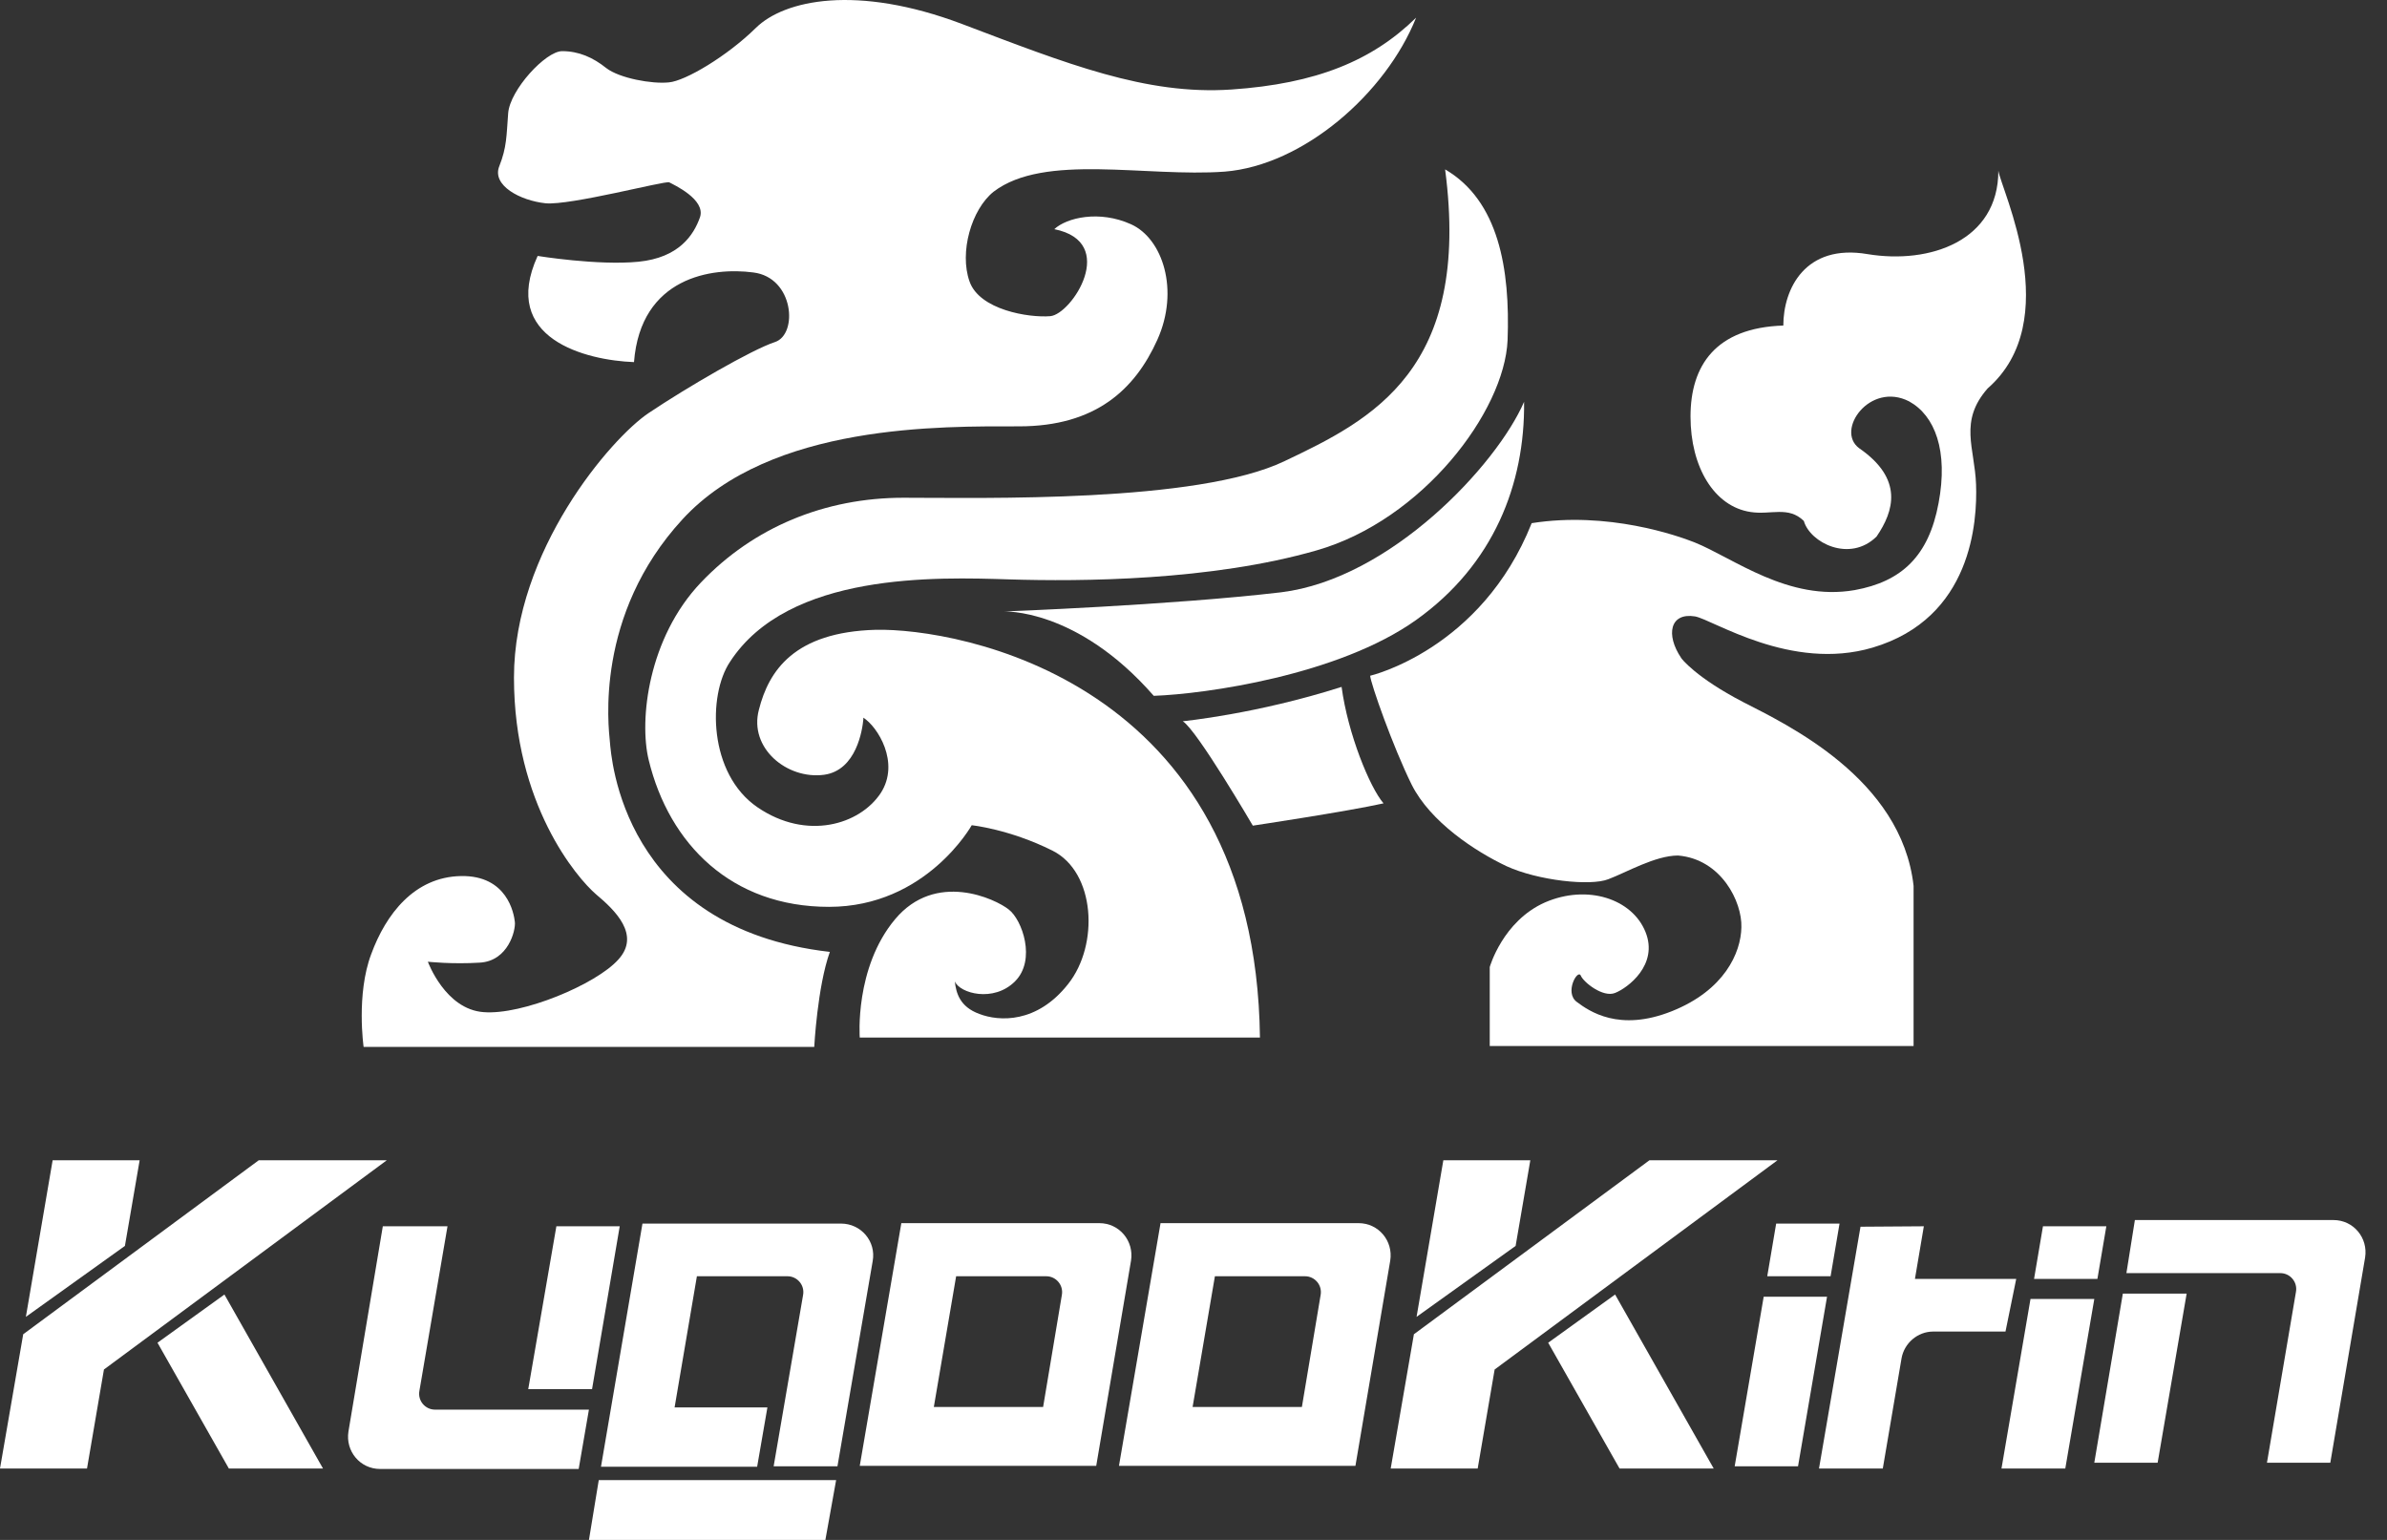 <?xml version="1.0" encoding="UTF-8"?> <svg xmlns="http://www.w3.org/2000/svg" width="93" height="60" viewBox="0 0 93 60" fill="none"><rect x="0" y="0" width="93" height="60" fill="#333333" stroke="none"/> <path d="M32.158 60H22.946L23.328 57.671H32.576L32.158 60Z" fill="white"></path> <path d="M25.031 47.675L23.415 57.149H29.499L29.899 54.837H26.283L27.152 49.727H30.681C31.063 49.727 31.359 50.074 31.289 50.457L30.142 57.132H32.628L34.001 49.136C34.14 48.371 33.549 47.675 32.767 47.675H25.031Z" fill="white"></path> <path d="M68.715 50.526H71.183L70.053 57.132H67.585L68.715 50.526Z" fill="white"></path> <path d="M69.201 47.675H71.67L71.322 49.727H68.854L69.201 47.675Z" fill="white"></path> <path d="M79.11 50.613H81.596L80.466 57.218H77.98L79.11 50.613Z" fill="white"></path> <path d="M79.596 47.78H82.065L81.717 49.831H79.249L79.596 47.78Z" fill="white"></path> <path d="M4.867 48.545L5.441 45.207H2.051L1.008 51.309L4.867 48.545Z" fill="white"></path> <path d="M15.071 45.207H10.082L0.904 51.987L0 57.219H3.39L4.05 53.36L15.071 45.207Z" fill="white"></path> <path d="M8.744 50.439L6.136 52.317L8.917 57.219H12.585L8.744 50.439Z" fill="white"></path> <path d="M59.05 48.545L59.623 45.207H56.234L55.191 51.309L59.05 48.545Z" fill="white"></path> <path d="M69.254 45.207H64.265L55.087 51.987L54.183 57.219H57.572L58.233 53.36L69.254 45.207Z" fill="white"></path> <path d="M62.926 50.439L60.319 52.317L63.1 57.219H66.768L62.926 50.439Z" fill="white"></path> <path d="M35.114 47.675L33.497 57.114H42.71L44.066 49.118C44.187 48.353 43.614 47.658 42.831 47.658H35.114V47.675ZM40.641 54.82H36.383L37.252 49.727H40.763C41.145 49.727 41.441 50.074 41.371 50.457L40.641 54.82Z" fill="white"></path> <path d="M45.213 47.675L43.596 57.114H52.809L54.165 49.118C54.287 48.353 53.713 47.658 52.931 47.658H45.213V47.675ZM50.723 54.82H46.465L47.334 49.727H50.845C51.227 49.727 51.523 50.074 51.453 50.457L50.723 54.82Z" fill="white"></path> <path d="M78.554 49.831H74.608L74.955 47.78L72.487 47.797L70.87 57.219H73.356L74.086 52.925C74.19 52.334 74.712 51.882 75.32 51.882H78.136L78.554 49.831Z" fill="white"></path> <path d="M22.945 54.924H16.948C16.566 54.924 16.27 54.577 16.34 54.194L17.435 47.78H14.915L13.576 55.776C13.454 56.541 14.028 57.236 14.81 57.236H22.546L22.945 54.924Z" fill="white"></path> <path d="M21.677 47.78H24.145L23.067 54.125H20.581L21.677 47.78Z" fill="white"></path> <path d="M82.847 49.605H88.844C89.227 49.605 89.522 49.953 89.453 50.335L88.323 56.993H90.791L92.147 48.997C92.269 48.232 91.695 47.537 90.913 47.537H83.177L82.847 49.605Z" fill="white"></path> <path d="M84.064 56.992H81.596L82.708 50.404H85.194L84.064 56.992Z" fill="white"></path> <path d="M20.947 9.972C20.947 9.972 23.293 10.354 24.875 10.198C26.457 10.041 27.03 9.155 27.274 8.46C27.5 7.764 26.231 7.191 26.074 7.104C25.918 7.034 22.233 8.008 21.259 7.921C20.268 7.816 19.156 7.225 19.452 6.478C19.747 5.73 19.73 5.313 19.799 4.409C19.869 3.505 21.259 1.993 21.902 1.993C22.546 1.993 23.102 2.236 23.623 2.654C24.145 3.053 25.414 3.279 26.057 3.21C26.7 3.158 28.334 2.184 29.447 1.089C30.559 -0.006 33.375 -0.614 37.478 0.933C41.563 2.48 44.639 3.714 47.977 3.488C51.297 3.262 53.47 2.358 55.173 0.689C53.991 3.644 50.776 6.443 47.716 6.687C44.657 6.912 40.694 5.956 38.712 7.469C37.843 8.164 37.373 9.833 37.773 10.963C38.156 12.075 40.085 12.388 40.919 12.319C41.754 12.249 43.596 9.433 41.076 8.929C41.563 8.477 42.832 8.181 44.066 8.738C45.3 9.294 45.961 11.31 45.091 13.24C44.222 15.169 42.693 16.612 39.703 16.612C36.713 16.612 30.038 16.491 26.596 20.228C23.154 23.965 23.71 28.328 23.762 28.902C23.815 29.476 24.232 36.168 32.332 37.089C31.846 38.445 31.724 40.792 31.724 40.792H14.167C14.167 40.792 13.872 38.741 14.463 37.176C15.036 35.612 16.149 34.169 17.957 34.134C19.764 34.099 20.025 35.594 20.06 35.925C20.095 36.255 19.799 37.437 18.704 37.507C17.609 37.576 16.67 37.472 16.67 37.472C16.67 37.472 17.348 39.332 18.843 39.436C20.338 39.558 23.224 38.358 24.093 37.385C24.962 36.429 23.971 35.473 23.224 34.847C22.476 34.204 20.025 31.335 20.025 26.399C20.025 21.462 23.815 17.064 25.275 16.091C26.752 15.1 29.29 13.622 30.194 13.327C31.098 13.031 30.942 10.806 29.342 10.615C27.743 10.406 24.962 10.789 24.701 14.109C22.841 14.04 19.469 13.205 20.947 9.972Z" fill="white"></path> <path d="M33.636 27.963C33.636 27.963 33.636 27.998 33.636 28.033C33.601 28.415 33.375 30.015 32.106 30.188C30.663 30.38 29.169 29.145 29.568 27.651C29.951 26.138 30.942 24.626 34.123 24.539C37.304 24.469 48.916 26.486 49.089 40.427H33.497C33.497 40.427 33.288 37.715 34.87 35.82C36.452 33.926 38.781 35.021 39.303 35.438C39.824 35.838 40.381 37.402 39.546 38.237C38.712 39.071 37.391 38.706 37.2 38.237C37.252 38.689 37.391 39.227 38.156 39.506C38.92 39.801 40.398 39.888 41.615 38.341C42.832 36.811 42.675 33.978 41.006 33.144C39.338 32.309 37.86 32.153 37.86 32.153C37.86 32.153 36.087 35.334 32.297 35.334C28.508 35.334 26.074 32.9 25.275 29.615C24.892 28.05 25.257 24.852 27.309 22.696C29.36 20.541 32.141 19.394 35.2 19.394C38.26 19.394 46.638 19.602 50.045 17.968C53.453 16.352 57.329 14.405 56.303 6.6C58.389 7.817 58.841 10.476 58.737 13.257C58.615 16.039 55.417 20.263 51.297 21.445C47.195 22.627 42.119 22.662 39.32 22.575C36.522 22.488 30.716 22.279 28.439 25.791C27.569 27.094 27.604 30.154 29.516 31.457C31.428 32.761 33.497 32.135 34.314 30.901C35.079 29.719 34.192 28.311 33.636 27.963Z" fill="white"></path> <path d="M39.094 23.826C39.094 23.826 41.945 23.67 44.952 27.112C46.951 27.042 52.149 26.312 55.173 24.157C58.198 22.001 59.415 18.855 59.38 15.656C58.32 18.107 54.183 22.557 49.906 23.079C45.613 23.583 39.094 23.826 39.094 23.826Z" fill="white"></path> <path d="M46.082 28.102C46.082 28.102 48.95 27.824 52.27 26.764C52.514 28.589 53.365 30.675 53.904 31.301C52.514 31.614 48.811 32.17 48.811 32.17C48.811 32.17 46.638 28.45 46.082 28.102Z" fill="white"></path> <path d="M77.441 15.134C76.311 16.421 76.937 17.447 76.989 18.872C77.041 20.315 76.832 24.087 72.956 25.234C69.775 26.173 66.733 24.139 66.038 24.017C65.064 23.861 64.89 24.73 65.499 25.634C65.499 25.651 66.073 26.399 67.915 27.355C69.601 28.224 74.086 30.327 74.555 34.517V40.757H58.042V37.68C58.042 37.68 58.546 35.89 60.197 35.16C61.848 34.447 63.587 35.021 64.108 36.307C64.63 37.593 63.413 38.497 62.926 38.688C62.457 38.88 61.692 38.271 61.588 38.011C61.466 37.75 60.944 38.671 61.431 39.036C61.918 39.401 63.083 40.218 65.134 39.401C67.185 38.584 67.828 37.124 67.846 36.133C67.88 35.142 67.063 33.474 65.377 33.334C64.491 33.334 63.361 33.995 62.665 34.256C61.97 34.534 59.919 34.308 58.702 33.752C57.485 33.178 55.73 32.031 54.999 30.571C54.27 29.093 53.4 26.625 53.383 26.329C53.383 26.329 57.711 25.321 59.676 20.384C62.648 19.915 65.36 20.871 66.02 21.132C67.533 21.74 69.671 23.444 72.261 22.992C74.086 22.661 75.146 21.671 75.529 19.602C75.911 17.568 75.39 16.195 74.382 15.639C72.852 14.856 71.496 16.768 72.435 17.464C74.173 18.663 73.79 19.915 73.113 20.906C72.07 21.931 70.522 21.149 70.279 20.297C69.671 19.706 68.993 20.071 68.211 19.95C66.785 19.741 65.864 18.194 65.864 16.23C65.864 14.248 66.837 12.771 69.48 12.684C69.48 11.258 70.331 9.485 72.765 9.902C75.198 10.302 77.858 9.381 77.858 6.652C77.98 7.417 80.466 12.492 77.441 15.134Z" fill="white"></path> </svg> 
